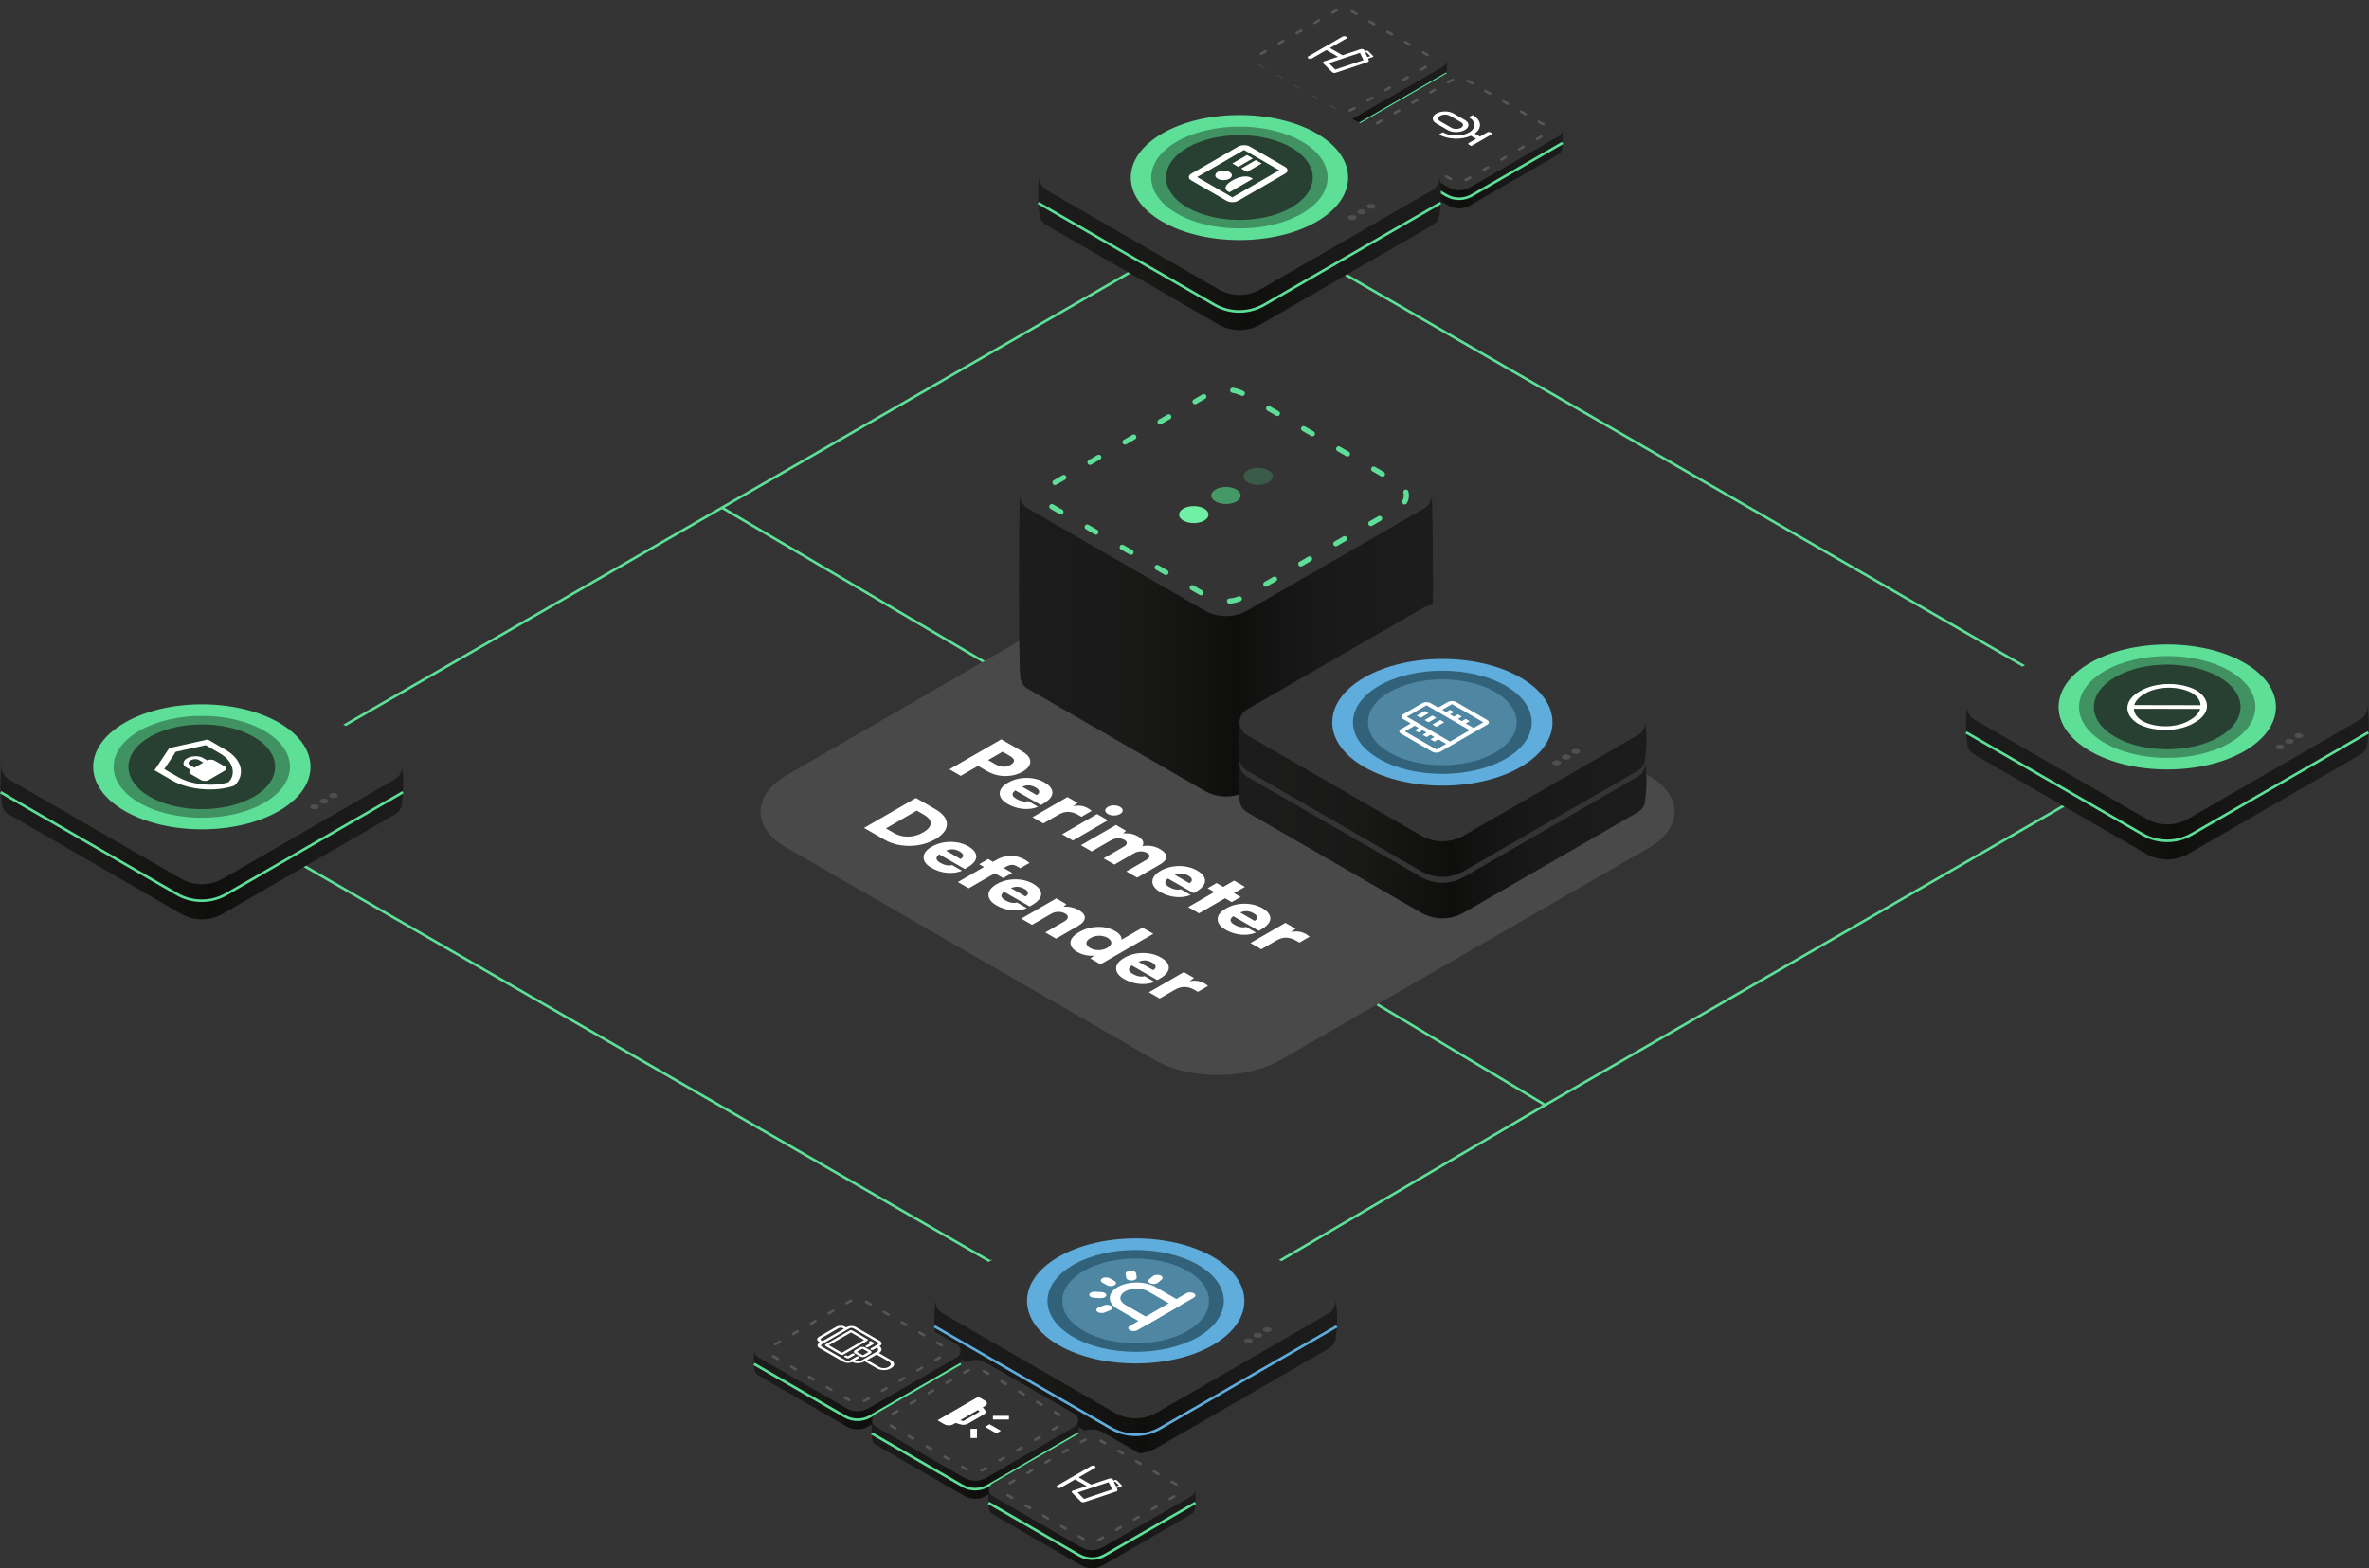 <?xml version="1.0" encoding="UTF-8"?>
<svg id="Layer_2" data-name="Layer 2" xmlns="http://www.w3.org/2000/svg" xmlns:xlink="http://www.w3.org/1999/xlink" viewBox="0 0 917 607.15">
  <rect x="0" y="0" width="917" height="607.15" fill="#333333" stroke="none"/>
  <defs>
    <style>
      .cls-1 {
        fill: #343435;
      }

      .cls-1, .cls-2, .cls-3, .cls-4, .cls-5, .cls-6, .cls-7, .cls-8, .cls-9, .cls-10, .cls-11, .cls-12, .cls-13, .cls-14, .cls-15, .cls-16, .cls-17, .cls-18, .cls-19, .cls-20, .cls-21, .cls-22, .cls-23, .cls-24, .cls-25, .cls-26, .cls-27 {
        stroke-width: 0px;
      }

      .cls-2 {
        fill: url(#New_Gradient_Swatch_copy_2-12);
      }

      .cls-3 {
        fill: url(#New_Gradient_Swatch_copy_2-3);
      }

      .cls-4 {
        fill: url(#New_Gradient_Swatch_copy_2-2);
      }

      .cls-5 {
        fill: #459967;
      }

      .cls-6 {
        fill: #284031;
      }

      .cls-7 {
        fill: url(#New_Gradient_Swatch_copy_2-9);
      }

      .cls-8 {
        fill: url(#New_Gradient_Swatch_copy_2);
      }

      .cls-28 {
        clip-path: url(#clippath-2);
      }

      .cls-9 {
        fill: url(#New_Gradient_Swatch_copy_2-10);
      }

      .cls-29 {
        clip-path: url(#clippath-6);
      }

      .cls-10 {
        fill: url(#New_Gradient_Swatch_copy_2-8);
      }

      .cls-11 {
        fill: url(#New_Gradient_Swatch_copy_2-7);
      }

      .cls-30 {
        stroke: #5faddd;
      }

      .cls-30, .cls-12, .cls-31, .cls-32, .cls-33 {
        fill: none;
      }

      .cls-30, .cls-31, .cls-32, .cls-33 {
        stroke-miterlimit: 10;
      }

      .cls-34 {
        clip-path: url(#clippath-7);
      }

      .cls-35 {
        clip-path: url(#clippath-1);
      }

      .cls-36 {
        clip-path: url(#clippath-4);
      }

      .cls-13 {
        fill: #494949;
      }

      .cls-31 {
        stroke-dasharray: 0 0 3.91 11.74;
        stroke-width: 2px;
      }

      .cls-31, .cls-32 {
        stroke: #5edf97;
      }

      .cls-31, .cls-33 {
        stroke-linecap: round;
      }

      .cls-14, .cls-17 {
        fill: #fff;
      }

      .cls-15 {
        fill: #5faddd;
      }

      .cls-16 {
        fill: #395b47;
      }

      .cls-17 {
        fill-rule: evenodd;
      }

      .cls-18 {
        fill: #409263;
      }

      .cls-19 {
        fill: url(#New_Gradient_Swatch_copy_2-4);
      }

      .cls-20 {
        fill: url(#New_Gradient_Swatch_copy_2-6);
      }

      .cls-37 {
        clip-path: url(#clippath);
      }

      .cls-21 {
        fill: #5edf97;
      }

      .cls-22 {
        fill: #32627a;
      }

      .cls-33 {
        stroke: #565656;
        stroke-dasharray: 0 0 1.99 5.97;
      }

      .cls-23 {
        fill: #4f4f4f;
      }

      .cls-38 {
        clip-path: url(#clippath-3);
      }

      .cls-39 {
        clip-path: url(#clippath-8);
      }

      .cls-40 {
        clip-path: url(#clippath-5);
      }

      .cls-24 {
        fill: url(#New_Gradient_Swatch_copy_2-11);
      }

      .cls-25 {
        fill: url(#New_Gradient_Swatch_copy_2-5);
      }

      .cls-26 {
        fill: #4f87a3;
      }

      .cls-27 {
        fill: #6ff0a4;
      }
    </style>
    <linearGradient id="New_Gradient_Swatch_copy_2" data-name="New Gradient Swatch copy 2" x1="479.85" y1="30.39" x2="560.08" y2="30.39" gradientUnits="userSpaceOnUse">
      <stop offset="0" stop-color="#1c1c1c"/>
      <stop offset=".28" stop-color="#191918"/>
      <stop offset=".49" stop-color="#10100f"/>
      <stop offset=".52" stop-color="#0e0e0d"/>
      <stop offset=".56" stop-color="#111110"/>
      <stop offset=".73" stop-color="#191919"/>
      <stop offset="1" stop-color="#1c1c1c"/>
    </linearGradient>
    <clipPath id="clippath">
      <polygon class="cls-12" points="503.32 22.01 520.02 12.37 536.71 22.01 520.02 31.65 503.32 22.01"/>
    </clipPath>
    <linearGradient id="New_Gradient_Swatch_copy_2-2" data-name="New Gradient Swatch copy 2" x1="524.7" y1="57.28" x2="604.93" y2="57.28" xlink:href="#New_Gradient_Swatch_copy_2"/>
    <clipPath id="clippath-1">
      <polygon class="cls-12" points="544.62 49.06 564.8 37.4 584.99 49.06 564.8 60.71 544.62 49.06"/>
    </clipPath>
    <linearGradient id="New_Gradient_Swatch_copy_2-3" data-name="New Gradient Swatch copy 2" x1="394.43" y1="248.11" x2="554.67" y2="248.11" xlink:href="#New_Gradient_Swatch_copy_2"/>
    <linearGradient id="New_Gradient_Swatch_copy_2-4" data-name="New Gradient Swatch copy 2" x1="361.65" y1="517.24" x2="517.56" y2="517.24" xlink:href="#New_Gradient_Swatch_copy_2"/>
    <linearGradient id="New_Gradient_Swatch_copy_2-5" data-name="New Gradient Swatch copy 2" x1="479.32" y1="309.49" x2="637.33" y2="309.49" xlink:href="#New_Gradient_Swatch_copy_2"/>
    <linearGradient id="New_Gradient_Swatch_copy_2-6" data-name="New Gradient Swatch copy 2" x1="479.32" y1="293.41" x2="637.33" y2="293.41" xlink:href="#New_Gradient_Swatch_copy_2"/>
    <clipPath id="clippath-2">
      <polygon class="cls-12" points="531.67 279.64 555.98 265.6 580.28 279.64 555.98 293.67 531.67 279.64"/>
    </clipPath>
    <linearGradient id="New_Gradient_Swatch_copy_2-7" data-name="New Gradient Swatch copy 2" x1=".18" y1="310.47" x2="156.09" y2="310.47" xlink:href="#New_Gradient_Swatch_copy_2"/>
    <clipPath id="clippath-3">
      <polygon class="cls-12" points="50.65 296.88 78.13 281.01 105.61 296.88 78.13 312.74 50.65 296.88"/>
    </clipPath>
    <linearGradient id="New_Gradient_Swatch_copy_2-8" data-name="New Gradient Swatch copy 2" x1="291.83" y1="529.97" x2="372.06" y2="529.97" xlink:href="#New_Gradient_Swatch_copy_2"/>
    <linearGradient id="New_Gradient_Swatch_copy_2-9" data-name="New Gradient Swatch copy 2" x1="337.37" y1="556.86" x2="417.6" y2="556.86" xlink:href="#New_Gradient_Swatch_copy_2"/>
    <clipPath id="clippath-4">
      <polygon class="cls-12" points="357.62 549.87 378.66 537.72 399.7 549.87 378.66 562.02 357.62 549.87"/>
    </clipPath>
    <clipPath id="clippath-5">
      <polygon class="cls-12" points="411.02 502.21 439.39 485.83 467.76 502.21 439.39 518.58 411.02 502.21"/>
    </clipPath>
    <linearGradient id="New_Gradient_Swatch_copy_2-10" data-name="New Gradient Swatch copy 2" x1="760.96" y1="287.29" x2="916.87" y2="287.29" xlink:href="#New_Gradient_Swatch_copy_2"/>
    <clipPath id="clippath-6">
      <polygon class="cls-12" points="816.37 273.7 838.89 260.71 861.4 273.7 838.89 286.7 816.37 273.7"/>
    </clipPath>
    <linearGradient id="New_Gradient_Swatch_copy_2-11" data-name="New Gradient Swatch copy 2" x1="401.83" y1="82.34" x2="557.74" y2="82.34" xlink:href="#New_Gradient_Swatch_copy_2"/>
    <clipPath id="clippath-7">
      <polygon class="cls-12" points="452.05 67.23 479.28 51.51 506.51 67.23 479.28 82.95 452.05 67.23"/>
    </clipPath>
    <linearGradient id="New_Gradient_Swatch_copy_2-12" data-name="New Gradient Swatch copy 2" x1="382.58" y1="583.75" x2="462.81" y2="583.75" xlink:href="#New_Gradient_Swatch_copy_2"/>
    <clipPath id="clippath-8">
      <polygon class="cls-12" points="406.05 575.38 422.75 565.74 439.44 575.38 422.75 585.02 406.05 575.38"/>
    </clipPath>
  </defs>
  <g id="Layer_1-2" data-name="Layer 1">
    <g>
      <line class="cls-32" x1="279.39" y1="196.48" x2="382.82" y2="257.35"/>
      <line class="cls-32" x1="440.83" y1="103.48" x2="111.53" y2="293.39"/>
      <polyline class="cls-32" points="115.09 333.73 383.13 488.28 495.07 488.28 598.12 427.81 533.09 388.82"/>
      <polyline class="cls-32" points="518.81 105.19 788.8 260.99 799.01 311.83 598.12 427.81"/>
      <g>
        <g>
          <path class="cls-8" d="m559.83,30.39c0,.98-.48,1.95-1.45,2.51l-34.23,19.76c-2.6,1.5-5.79,1.5-8.39,0l-34.23-19.76c-.97-.56-1.45-1.53-1.45-2.51h0c-.33-2.33-.33-4.66,0-6.99h9.22l26.46-15.27c2.6-1.5,5.79-1.5,8.39,0l26.46,15.27h9.22c.33,2.33.33,4.66,0,6.99Z"/>
          <path class="cls-1" d="m481.54,25.9l34.23,19.76c2.6,1.5,5.79,1.5,8.39,0l34.23-19.76c1.93-1.11,1.93-3.9,0-5.01l-34.23-19.76c-2.6-1.5-5.79-1.5-8.39,0l-34.23,19.76c-1.93,1.11-1.93,3.9,0,5.01Z"/>
          <path class="cls-33" d="m487.37,25.52l29.03,16.76c2.2,1.27,4.91,1.27,7.12,0l29.03-16.76c1.64-.94,1.64-3.31,0-4.25l-29.03-16.76c-2.2-1.27-4.91-1.27-7.12,0l-29.03,16.76c-1.64.94-1.64,3.31,0,4.25Z"/>
          <path class="cls-32" d="m479.88,28.46l35.12,20.29c3.05,1.76,6.82,1.77,9.87,0l35.14-20.29"/>
        </g>
        <g class="cls-37">
          <g>
            <path class="cls-17" d="m506.45,22.61c-.38-.22-.38-.58,0-.8l13.22-7.63c.38-.22,1.01-.22,1.39,0,.38.22.38.58,0,.8l-6.26,3.61,4.85,2.8,6.98-2.33c.27-.09.61-.1.9-.03.29.07.5.23.56.4l.3.86,1.11,2.23s.01.03.02.04l.31.88c.08.24-.11.48-.47.61l-12.35,4.12c-.47.16-1.07.06-1.34-.21l-3.44-3.44c-.27-.27-.11-.62.36-.78l5.32-1.77-4.48-2.59-5.57,3.21c-.38.22-1.01.22-1.39,0Zm7.95,1.85l2.46,2.46,10.89-3.63-.16-.46-1.11-2.23s-.01-.03-.02-.04l-.04-.11-12.02,4.01Z"/>
            <path class="cls-17" d="m527.01,20.59c-.14-.14-.06-.31.18-.39l1.7-.57c.11-.04.25-.05.37-.03.13.02.23.07.3.13l1.97,1.97c.14.14.06.31-.18.39l-2.56.85c-.24.08-.54.03-.67-.1-.14-.14-.06-.31.18-.39l2.13-.71-1.48-1.48-1.28.43c-.24.08-.54.03-.67-.1Z"/>
          </g>
        </g>
      </g>
      <g>
        <g>
          <path class="cls-4" d="m604.68,57.28c0,.98-.48,1.95-1.45,2.51l-34.23,19.76c-2.6,1.5-5.79,1.5-8.39,0l-34.23-19.76c-.97-.56-1.45-1.53-1.45-2.51h0c-.33-2.33-.33-4.66,0-6.99h9.22l26.46-15.27c2.6-1.5,5.79-1.5,8.39,0l26.46,15.27h9.22c.33,2.33.33,4.66,0,6.99Z"/>
          <path class="cls-1" d="m526.39,52.79l34.23,19.76c2.6,1.5,5.79,1.5,8.39,0l34.23-19.76c1.93-1.11,1.93-3.9,0-5.01l-34.23-19.76c-2.6-1.5-5.79-1.5-8.39,0l-34.23,19.76c-1.93,1.11-1.93,3.9,0,5.01Z"/>
          <path class="cls-33" d="m532.23,52.41l29.03,16.76c2.2,1.27,4.91,1.27,7.12,0l29.03-16.76c1.64-.94,1.64-3.31,0-4.25l-29.03-16.76c-2.2-1.27-4.91-1.27-7.12,0l-29.03,16.76c-1.64.94-1.64,3.31,0,4.25Z"/>
          <path class="cls-32" d="m524.74,55.35l35.12,20.29c3.05,1.76,6.82,1.77,9.87,0l35.14-20.29"/>
        </g>
        <g class="cls-35">
          <path class="cls-14" d="m570.17,44.64c-.09-.05-.23-.05-.32,0l-1.18.68c-.09.05-.09.13,0,.18,2.77,1.6,2.77,4.18,0,5.78-2.77,1.6-7.25,1.6-10.01,0-.09-.05-.23-.05-.32,0l-1.18.68c-.09.05-.09.13,0,.18,3.33,1.92,8.57,2.06,12.18.43l2.02,1.17-2.86,1.65c-.27.16-.2.44.14.65l.71.41c.09.05.21.06.28.02l8.04-4.64c.07-.04.05-.11-.04-.16l-.71-.41c-.35-.2-.85-.24-1.12-.08l-2.94,1.7-2.01-1.16c2.9-2.09,2.68-5.14-.67-7.08Zm-3.15,5.69c1.85-1.07,1.87-2.79.04-3.85l-4.42-2.55c-1.83-1.06-4.81-1.05-6.66.02-1.85,1.07-1.87,2.79-.04,3.85l4.42,2.55c1.83,1.06,4.81,1.05,6.66-.02Zm-9.58-3.39c-1-.58-.99-1.52.04-2.12,1.03-.59,2.67-.6,3.67-.02l4.42,2.55c1,.58.99,1.52-.04,2.12-1.03.59-2.67.6-3.67.02l-4.42-2.55Z"/>
        </g>
      </g>
      <path class="cls-13" d="m304.39,328.17c-13.34-7.69-13.34-20.29,0-27.99l142.56-82.3c13.34-7.7,35.16-7.7,48.5,0l142.75,82.41c13.34,7.7,13.33,20.29-.01,27.98l-142.63,82.17c-13.34,7.69-35.18,7.68-48.52-.01l-142.64-82.27Z"/>
      <g>
        <path class="cls-3" d="m554.17,261.65c0,1.95-.96,3.9-2.89,5.01l-68.36,39.46c-5.18,2.99-11.57,2.99-16.75,0l-68.36-39.47c-1.93-1.11-2.89-3.06-2.89-5h0c-.66-4.66-.66-65.61,0-70.27l28.54-3.53,42.71,29.33c5.18-2.99,11.57-2.99,16.75,0l56.45-26.88,14.8,1.96c.66,4.66.66,64.74,0,69.4Z"/>
        <path class="cls-1" d="m397.81,196.82l68.36,39.47c5.18,2.99,11.57,2.99,16.75,0l68.36-39.47c3.85-2.23,3.85-7.79,0-10.01l-68.36-39.47c-5.18-2.99-11.57-2.99-16.75,0l-68.36,39.47c-3.85,2.23-3.85,7.79,0,10.01Z"/>
        <path class="cls-31" d="m407.28,196.21l59.93,34.6c4.54,2.62,10.14,2.62,14.69,0l59.93-34.6c3.38-1.95,3.38-6.83,0-8.78l-59.93-34.6c-4.54-2.62-10.14-2.62-14.69,0l-59.93,34.6c-3.38,1.95-3.38,6.83,0,8.78Z"/>
        <g>
          <path class="cls-16" d="m482.97,182.08c-2.22,1.28-2.22,3.38,0,4.66s5.85,1.28,8.07,0,2.22-3.38,0-4.66-5.85-1.28-8.07,0Z"/>
          <path class="cls-5" d="m470.52,189.49c-2.22,1.28-2.22,3.38,0,4.66s5.85,1.28,8.07,0,2.22-3.38,0-4.66-5.85-1.28-8.07,0Z"/>
          <path class="cls-27" d="m458.06,196.89c-2.22,1.28-2.22,3.38,0,4.66s5.85,1.28,8.07,0,2.22-3.38,0-4.66-5.85-1.28-8.07,0Z"/>
        </g>
      </g>
      <g>
        <path class="cls-19" d="m517.08,517.25c0,1.9-.94,3.79-2.81,4.87l-66.51,38.4c-5.04,2.91-11.26,2.91-16.3,0l-66.51-38.4c-1.88-1.08-2.81-2.97-2.81-4.87h0c-.64-4.54-.64-9.06,0-13.59h17.91l51.41-29.68c5.04-2.91,11.26-2.91,16.3,0l51.41,29.68h17.92c.64,4.53.64,9.06,0,13.59Z"/>
        <path class="cls-1" d="m364.94,508.52l66.51,38.4c5.04,2.91,11.26,2.91,16.3,0l66.51-38.4c3.75-2.16,3.75-7.58,0-9.74l-66.51-38.4c-5.04-2.91-11.26-2.91-16.3,0l-66.51,38.4c-3.75,2.16-3.75,7.58,0,9.74Z"/>
        <path class="cls-15" d="m409.83,520.79c-16.38-9.42-16.38-24.85,0-34.27,16.38-9.42,43.18-9.42,59.56,0s16.38,24.85,0,34.27-43.18,9.42-59.56,0Z"/>
        <path class="cls-22" d="m415.42,517.61c-13.29-7.67-13.29-20.24.01-27.92,13.3-7.68,35.05-7.68,48.34,0,13.28,7.68,13.28,20.24-.01,27.92-13.29,7.67-35.04,7.67-48.34,0Z"/>
        <path class="cls-26" d="m419.48,515.26c-11.06-6.38-11.05-16.83.01-23.22s29.15-6.39,40.2,0,11.04,16.83-.01,23.22-29.15,6.38-40.2,0Z"/>
        <path class="cls-23" d="m489.36,514.09c-.65.38-.65.99,0,1.37s1.72.38,2.37,0,.65-.99,0-1.37-1.72-.38-2.37,0Z"/>
        <path class="cls-23" d="m485.71,516.26c-.65.38-.65.99,0,1.37s1.72.38,2.37,0,.65-.99,0-1.37-1.72-.38-2.37,0Z"/>
        <path class="cls-23" d="m482.05,518.43c-.65.38-.65.99,0,1.37s1.72.38,2.37,0,.65-.99,0-1.37-1.72-.38-2.37,0Z"/>
        <path class="cls-30" d="m361.73,513.49l68.24,39.42c5.94,3.43,13.25,3.43,19.19,0l68.29-39.43"/>
      </g>
      <g>
        <g>
          <path class="cls-25" d="m636.84,309.49c0,1.92-.95,3.84-2.85,4.94l-67.41,38.91c-5.11,2.95-11.41,2.95-16.52,0l-67.41-38.92c-1.9-1.1-2.85-3.01-2.85-4.93h0c-.65-4.6-.65-9.18,0-13.77h18.15l52.1-30.08c5.11-2.95,11.41-2.95,16.52,0l52.1,30.08h18.16c.65,4.59.65,9.18,0,13.77Z"/>
          <path class="cls-1" d="m482.66,300.65l67.41,38.92c5.11,2.95,11.41,2.95,16.52,0l67.41-38.92c3.8-2.19,3.8-7.68,0-9.87l-67.41-38.92c-5.11-2.95-11.41-2.95-16.52,0l-67.41,38.92c-3.8,2.19-3.8,7.68,0,9.87Z"/>
          <path class="cls-21" d="m528.14,313.08c-16.6-9.55-16.6-25.18,0-34.73s43.76-9.55,60.36,0,16.6,25.18,0,34.73c-16.6,9.55-43.76,9.55-60.36,0Z"/>
          <path class="cls-18" d="m533.81,309.86c-13.47-7.78-13.46-20.51.01-28.29,13.48-7.78,35.52-7.78,48.99,0s13.46,20.51-.01,28.29c-13.47,7.78-35.52,7.78-48.99,0Z"/>
          <path class="cls-6" d="m537.93,307.48c-11.2-6.47-11.2-17.06.01-23.53,11.21-6.47,29.54-6.47,40.74,0,11.2,6.47,11.19,17.06-.01,23.53s-29.54,6.47-40.74,0Z"/>
          <path class="cls-23" d="m608.75,306.29c-.66.38-.66,1,0,1.39s1.74.38,2.4,0,.66-1,0-1.39-1.74-.38-2.4,0Z"/>
          <path class="cls-23" d="m605.04,308.49c-.66.38-.66,1,0,1.39s1.74.38,2.4,0,.66-1,0-1.39-1.74-.38-2.4,0Z"/>
          <path class="cls-23" d="m601.34,310.69c-.66.38-.66,1,0,1.39s1.74.38,2.4,0,.66-1,0-1.39-1.74-.38-2.4,0Z"/>
        </g>
        <g>
          <path class="cls-20" d="m636.84,293.41c0,1.92-.95,3.84-2.85,4.94l-67.41,38.91c-5.11,2.95-11.41,2.95-16.52,0l-67.41-38.92c-1.9-1.1-2.85-3.01-2.85-4.93h0c-.65-4.6-.65-9.18,0-13.77h18.15l52.1-30.08c5.11-2.95,11.41-2.95,16.52,0l52.1,30.08h18.16c.65,4.59.65,9.18,0,13.77Z"/>
          <path class="cls-1" d="m482.66,284.57l67.41,38.92c5.11,2.95,11.41,2.95,16.52,0l67.41-38.92c3.8-2.19,3.8-7.68,0-9.87l-67.41-38.92c-5.11-2.95-11.41-2.95-16.52,0l-67.41,38.92c-3.8,2.19-3.8,7.68,0,9.87Z"/>
          <path class="cls-15" d="m528.14,297c-16.6-9.55-16.6-25.18,0-34.73s43.76-9.55,60.36,0,16.6,25.18,0,34.73c-16.6,9.55-43.76,9.55-60.36,0Z"/>
          <path class="cls-22" d="m533.81,293.78c-13.47-7.78-13.46-20.51.01-28.29,13.48-7.78,35.52-7.78,48.99,0s13.46,20.51-.01,28.29c-13.47,7.78-35.52,7.78-48.99,0Z"/>
          <path class="cls-26" d="m537.93,291.4c-11.2-6.47-11.2-17.06.01-23.53,11.21-6.47,29.54-6.47,40.74,0,11.2,6.47,11.19,17.06-.01,23.53s-29.54,6.47-40.74,0Z"/>
          <path class="cls-23" d="m608.75,290.21c-.66.38-.66,1,0,1.39s1.74.38,2.4,0,.66-1,0-1.39-1.74-.38-2.4,0Z"/>
          <path class="cls-23" d="m605.04,292.41c-.66.38-.66,1,0,1.39s1.74.38,2.4,0,.66-1,0-1.39-1.74-.38-2.4,0Z"/>
          <path class="cls-23" d="m601.34,294.62c-.66.38-.66,1,0,1.39s1.74.38,2.4,0,.66-1,0-1.39-1.74-.38-2.4,0Z"/>
        </g>
        <g class="cls-28">
          <g>
            <path class="cls-14" d="m560.53,271.74l-3.8,2.19-3.04-1.75c-.4-.23-.95-.36-1.52-.36s-1.12.13-1.52.36l-7.6,4.39c-.4.23-.63.55-.63.88s.23.64.63.88l3.04,1.75-3.8,2.19c-.4.23-.63.55-.63.88s.23.64.63.88l12.15,7.02c.4.23.95.36,1.52.36s1.12-.13,1.52-.36l18.23-10.52c.4-.23.63-.55.63-.88s-.23-.64-.63-.88l-12.15-7.02c-.4-.23-.95-.36-1.52-.36s-1.12.13-1.52.36Zm-4.56,18.42l-12.15-7.02,3.8-2.19,1.52.88-1.52.88,1.52.88,1.52-.88,1.52.88-1.52.88,1.52.88,1.52-.88,1.52.88-1.52.88,1.52.88,1.52-.88,3.04,1.75-3.8,2.19Zm12.91-7.45l-7.6,4.39-16.71-9.65,7.6-4.39,16.71,9.65Zm5.32-3.07l-3.8,2.19-3.04-1.75,1.52-.88-1.52-.88-1.52.88-1.52-.88,1.52-.88-1.52-.88-1.52.88-1.52-.88,1.52-.88-1.52-.88-1.52.88-1.52-.88,3.8-2.19,12.15,7.02Z"/>
            <path class="cls-14" d="m548.38,277.01l3.04-1.75,1.52.88-3.04,1.75-1.52-.88Zm3.04,1.75l3.04-1.75,1.52.88-3.04,1.75-1.52-.88Zm3.04,1.75l3.04-1.75,1.52.88-3.04,1.75-1.52-.88Z"/>
          </g>
        </g>
      </g>
      <g>
        <g>
          <path class="cls-11" d="m155.61,310.47c0,1.9-.94,3.79-2.81,4.87l-66.51,38.4c-5.04,2.91-11.26,2.91-16.3,0L3.47,315.34c-1.88-1.08-2.81-2.97-2.81-4.87h0c-.64-4.54-.64-9.06,0-13.59h17.91l51.41-29.68c5.04-2.91,11.26-2.91,16.3,0l51.41,29.68h17.92c.64,4.53.64,9.06,0,13.59Z"/>
          <path class="cls-1" d="m3.47,301.75l66.51,38.4c5.04,2.91,11.26,2.91,16.3,0l66.51-38.4c3.75-2.16,3.75-7.58,0-9.74l-66.51-38.4c-5.04-2.91-11.26-2.91-16.3,0L3.47,292c-3.75,2.16-3.75,7.58,0,9.74Z"/>
          <path class="cls-21" d="m48.35,314.01c-16.38-9.42-16.38-24.85,0-34.27s43.18-9.42,59.56,0,16.38,24.85,0,34.27c-16.38,9.42-43.18,9.42-59.56,0Z"/>
          <path class="cls-18" d="m53.94,310.83c-13.29-7.67-13.29-20.24.01-27.92s35.05-7.68,48.34,0,13.28,20.24-.01,27.92-35.04,7.67-48.34,0Z"/>
          <path class="cls-6" d="m58.01,308.48c-11.06-6.38-11.05-16.83.01-23.22,11.06-6.39,29.15-6.39,40.2,0s11.04,16.83-.01,23.22-29.15,6.38-40.2,0Z"/>
          <path class="cls-23" d="m127.89,307.31c-.65.38-.65.99,0,1.37s1.72.38,2.37,0,.65-.99,0-1.37-1.72-.38-2.37,0Z"/>
          <path class="cls-23" d="m124.23,309.48c-.65.38-.65.99,0,1.37s1.72.38,2.37,0,.65-.99,0-1.37-1.72-.38-2.37,0Z"/>
          <path class="cls-23" d="m120.57,311.66c-.65.38-.65.99,0,1.37s1.72.38,2.37,0,.65-.99,0-1.37-1.72-.38-2.37,0Z"/>
          <path class="cls-32" d="m.25,306.72l68.24,39.42c5.94,3.43,13.25,3.43,19.19,0l68.29-39.43"/>
        </g>
        <g class="cls-38">
          <path class="cls-14" d="m87.29,290.27c6.35,3.67,7.9,9.64,3.43,13.88-7.35,2.58-17.69,1.69-24.05-1.98l-6.87-3.97,5.73-8.59,14.89-3.31,6.87,3.97Zm1.14,12.56c3.15-3.14,1.76-8.24-3.18-11.09l-5.63-3.25-11.59,2.56-4.44,6.69,5.63,3.25c4.95,2.86,13.77,3.66,19.21,1.84Zm-8.24-8.46l-1.72-.99c-1.6-.93-4.47-.73-6.07.2-1.6.93-1.95,2.58-.34,3.5l1.72.99c-.69.4-.69,1.19,0,1.59l4.01,2.31c.8.46,2.18.46,2.86.07l6.3-3.64c.8-.46.8-1.26.11-1.65l-4.01-2.31c-.8-.46-2.18-.46-2.86-.07Zm-1.49.86l-3.43,1.98-1.72-.99c-.92-.53-.69-1.32.23-1.85.92-.53,2.29-.66,3.21-.13l1.72.99Z"/>
        </g>
      </g>
      <g>
        <g>
          <path class="cls-10" d="m371.81,529.97c0,.98-.48,1.95-1.45,2.51l-34.23,19.76c-2.6,1.5-5.79,1.5-8.39,0l-34.23-19.76c-.97-.56-1.45-1.53-1.45-2.51h0c-.33-2.33-.33-4.66,0-6.99h9.22l26.46-15.27c2.6-1.5,5.79-1.5,8.39,0l26.46,15.27h9.22c.33,2.33.33,4.66,0,6.99Z"/>
          <path class="cls-1" d="m293.52,525.49l34.23,19.76c2.6,1.5,5.79,1.5,8.39,0l34.23-19.76c1.93-1.11,1.93-3.9,0-5.01l-34.23-19.76c-2.6-1.5-5.79-1.5-8.39,0l-34.23,19.76c-1.93,1.11-1.93,3.9,0,5.01Z"/>
          <path class="cls-33" d="m299.36,525.11l29.03,16.76c2.2,1.27,4.91,1.27,7.12,0l29.03-16.76c1.64-.94,1.64-3.31,0-4.25l-29.03-16.76c-2.2-1.27-4.91-1.27-7.12,0l-29.03,16.76c-1.64.94-1.64,3.31,0,4.25Z"/>
          <path class="cls-32" d="m291.87,528.04l35.12,20.29c3.05,1.76,6.82,1.77,9.87,0l35.14-20.29"/>
        </g>
        <path class="cls-17" d="m317.94,518.06c-.42.24-.42.64,0,.88l.46.27,1.38-.8.92.53-2.6,1.5c-.42.24-.42.64,0,.88l9.34,5.39c.42.24,1.11.24,1.53,0l2.6-1.5c.25-.15.66-.15.92,0,.25.15.25.38,0,.53l-1.74,1.01c.85.36,2.05.32,2.81-.12l5.74-3.31c.77-.44.84-1.14.21-1.62l-1.51.87c-.25.15-.66.15-.92,0-.25-.15-.25-.38,0-.53l2.6-1.5c.42-.24.42-.64,0-.88l-9.34-5.39c-.42-.24-1.11-.24-1.53,0l-8.11,4.68-.92-.53,6.89-3.98-.46-.27c-.42-.24-1.11-.24-1.53,0l-6.74,3.89Zm8.57,9.19c.91.52,2.37.54,3.3.04,1.36.65,3.38.61,4.66-.13l.23-.13,4.82,2.78c1.44.83,3.77.83,5.2,0l.31-.18c1.44-.83,1.44-2.17,0-3l-4.82-2.78h0c1.28-.74,1.35-1.9.22-2.69l.16-.09c.93-.54.93-1.41,0-1.94l-9.34-5.39c-.93-.54-2.44-.54-3.37,0l-.31.18-.46-.27c-.93-.54-2.44-.54-3.37,0l-6.74,3.89c-.93.54-.93,1.41,0,1.94l.46.27-.31.18c-.93.54-.93,1.41,0,1.94l9.34,5.39Zm-6.89-6.1c-.34-.2-.34-.51,0-.71l9.18-5.3c.34-.2.89-.2,1.22,0l5.66,3.27c.34.2.34.51,0,.71l-9.18,5.3c-.34.2-.89.2-1.22,0l-5.66-3.27Zm1.22-.35l5.05,2.92,8.57-4.95-5.05-2.92-8.57,4.95Zm10.1,1.94c-.59.34-.59.9,0,1.24l1.99,1.15c.59.34,1.55.34,2.14,0l1.84-1.06c.59-.34.59-.9,0-1.24l-1.99-1.15c-.59-.34-1.55-.34-2.14,0l-1.84,1.06Zm.92.71c-.08-.05-.08-.13,0-.18l1.84-1.06c.08-.05.22-.05.31,0l1.99,1.15c.08.05.08.13,0,.18l-1.84,1.06c-.08.05-.22.05-.31,0l-1.99-1.15Zm4.67-4.11c.25-.15.66-.15.92,0l.61.35c.34.2.34.51,0,.71l-1.91,1.1c-.25.15-.66.15-.92,0-.25-.15-.25-.38,0-.53l1.61-.93-.31-.18c-.25-.15-.25-.38,0-.53Zm-9.57,6.05c-.25-.15-.25-.38,0-.53.25-.15.66-.15.92,0l.31.18,1.61-.93c.25-.15.66-.15.92,0,.25.15.25.38,0,.53l-1.91,1.1c-.34.2-.89.2-1.22,0l-.61-.35Zm13.47,3.89l-4.75-2.74,3.67-2.12,4.75,2.74c.93.54.93,1.41,0,1.94l-.31.18c-.93.54-2.44.54-3.37,0Z"/>
      </g>
      <g>
        <g>
          <path class="cls-7" d="m417.35,556.86c0,.98-.48,1.95-1.45,2.51l-34.23,19.76c-2.6,1.5-5.79,1.5-8.39,0l-34.23-19.76c-.97-.56-1.45-1.53-1.45-2.51h0c-.33-2.33-.33-4.66,0-6.99h9.22l26.46-15.27c2.6-1.5,5.79-1.5,8.39,0l26.46,15.27h9.22c.33,2.33.33,4.66,0,6.99Z"/>
          <path class="cls-1" d="m339.06,552.38l34.23,19.76c2.6,1.5,5.79,1.5,8.39,0l34.23-19.76c1.93-1.11,1.93-3.9,0-5.01l-34.23-19.76c-2.6-1.5-5.79-1.5-8.39,0l-34.23,19.76c-1.93,1.11-1.93,3.9,0,5.01Z"/>
          <path class="cls-33" d="m344.9,552l29.03,16.76c2.2,1.27,4.91,1.27,7.12,0l29.03-16.76c1.64-.94,1.64-3.31,0-4.25l-29.03-16.76c-2.2-1.27-4.91-1.27-7.12,0l-29.03,16.76c-1.64.94-1.64,3.31,0,4.25Z"/>
          <path class="cls-32" d="m337.41,554.93l35.12,20.29c3.05,1.76,6.82,1.77,9.87,0l35.14-20.29"/>
        </g>
        <g class="cls-36">
          <path class="cls-14" d="m385.68,554.93l-4.38-2.53,1.75-1.01,4.38,2.53-1.75,1.01Zm4.87-5.36h-6.2s0-1.43,0-1.43h6.2v1.43Zm-12.41,7.16h-2.45l-.02-3.58h2.5l-.02,3.58Zm-6.4-6.91l1.14.35,6.31-3.64-.61-.66-6.84,3.95Zm2.89,1.37c-.38.22-.84.35-1.37.4-.53.05-1.04,0-1.52-.15l-1.84-.56-.88.51c-.48.28-1.07.42-1.75.42s-1.27-.14-1.75-.42l-2.63-1.52,15.78-9.11,2.63,1.52c.48.28.72.62.72,1.01,0,.4-.24.73-.72,1.01l-.88.51.92,1.19c.2.27.27.55.19.84-.08.29-.3.54-.67.75l-6.22,3.59Z"/>
        </g>
      </g>
      <g class="cls-40">
        <g>
          <path class="cls-17" d="m435.52,499.97c-2.46,1.42-2.46,3.73,0,5.15l8.01,4.62,8.92-5.15-8.01-4.62c-2.46-1.42-6.46-1.42-8.92,0Zm-2.9,6.82c-4.06-2.35-4.06-6.15,0-8.5,4.06-2.35,10.65-2.35,14.72,0l9.46,5.46c.8.46.8,1.21,0,1.67l-11.82,6.82c-.8.46-2.1.46-2.9,0l-9.46-5.46Z"/>
          <path class="cls-17" d="m426.71,494.89c.8-.46,2.1-.46,2.9,0l1.77,1.02c.8.46.8,1.21,0,1.67-.8.46-2.1.46-2.9,0l-1.77-1.02c-.8-.46-.8-1.21,0-1.67Zm-5.06,6.27c.1-.65,1.09-1.13,2.22-1.07l2.5.13c1.13.06,1.96.63,1.86,1.28s-1.09,1.13-2.22,1.07l-2.5-.13c-1.13-.06-1.96-.63-1.86-1.28Zm15.92-9.19c1.13-.06,2.12.42,2.22,1.07l.22,1.44c.1.65-.74,1.22-1.86,1.28-1.13.06-2.12-.42-2.22-1.07l-.22-1.44c-.1-.65.74-1.22,1.86-1.28Zm-12.82,15.87c-.65-.53-.42-1.27.5-1.65l2.05-.83c.93-.37,2.2-.24,2.85.29.65.53.42,1.27-.5,1.65l-2.05.83c-.93.37-2.2.24-2.85-.29Zm24.39-14.08c.93.37,1.15,1.11.5,1.65l-1.44,1.19c-.65.53-1.93.66-2.85.29-.93-.37-1.15-1.11-.5-1.65l1.44-1.19c.65-.53,1.93-.66,2.85-.29Zm-11.79,21.23c-.8-.46-.8-1.21,0-1.67l21.87-12.62c.8-.46,2.1-.46,2.9,0,.8.46.8,1.21,0,1.67l-21.87,12.62c-.8.46-2.1.46-2.9,0Z"/>
        </g>
      </g>
      <g>
        <g>
          <path class="cls-9" d="m916.39,287.3c0,1.9-.94,3.79-2.81,4.87l-66.51,38.4c-5.04,2.91-11.26,2.91-16.3,0l-66.51-38.4c-1.88-1.08-2.81-2.97-2.81-4.87h0c-.64-4.54-.64-9.06,0-13.59h17.91l51.41-29.68c5.04-2.91,11.26-2.91,16.3,0l51.41,29.68h17.92c.64,4.53.64,9.06,0,13.59Z"/>
          <path class="cls-1" d="m764.25,278.58l66.51,38.4c5.04,2.91,11.26,2.91,16.3,0l66.51-38.4c3.75-2.16,3.75-7.58,0-9.74l-66.51-38.4c-5.04-2.91-11.26-2.91-16.3,0l-66.51,38.4c-3.75,2.16-3.75,7.58,0,9.74Z"/>
          <path class="cls-21" d="m809.13,290.84c-16.38-9.42-16.38-24.85,0-34.27s43.18-9.42,59.56,0c16.38,9.42,16.38,24.85,0,34.27-16.38,9.42-43.18,9.42-59.56,0Z"/>
          <path class="cls-18" d="m814.72,287.66c-13.29-7.67-13.29-20.24.01-27.92,13.3-7.68,35.05-7.68,48.34,0,13.28,7.68,13.28,20.24-.01,27.92s-35.04,7.67-48.34,0Z"/>
          <path class="cls-6" d="m818.79,285.31c-11.06-6.38-11.05-16.83.01-23.22,11.06-6.39,29.15-6.39,40.2,0s11.04,16.83-.01,23.22c-11.06,6.38-29.15,6.38-40.2,0Z"/>
          <path class="cls-23" d="m888.66,284.14c-.65.38-.65.99,0,1.37s1.72.38,2.37,0,.65-.99,0-1.37-1.72-.38-2.37,0Z"/>
          <path class="cls-23" d="m885.01,286.31c-.65.38-.65.99,0,1.37s1.72.38,2.37,0,.65-.99,0-1.37-1.72-.38-2.37,0Z"/>
          <path class="cls-23" d="m881.35,288.49c-.65.38-.65.99,0,1.37s1.72.38,2.37,0,.65-.99,0-1.37-1.72-.38-2.37,0Z"/>
          <path class="cls-32" d="m761.03,283.54l68.24,39.42c5.94,3.43,13.25,3.43,19.19,0l68.29-39.43"/>
        </g>
        <g class="cls-29">
          <path class="cls-14" d="m828.33,267.61c-2.98,1.62-4.72,3.85-4.86,6.21-.13,2.36,1.36,4.65,4.15,6.38,2.99,1.61,6.96,2.47,11.05,2.4,4.09-.08,7.96-1.08,10.76-2.8,2.98-1.62,4.72-3.85,4.86-6.21.13-2.36-1.36-4.65-4.15-6.38-2.99-1.61-6.96-2.47-11.05-2.4-4.09.08-7.96,1.08-10.76,2.8Zm1.06,11.58c-2.16-1.28-3.37-3-3.38-4.79l25.67.05c-.53,1.65-1.92,3.16-4,4.34-2.34,1.45-5.57,2.31-9,2.38-3.43.08-6.77-.63-9.29-1.98Zm22.38-6.17l-25.67-.05c.53-1.65,1.92-3.16,4-4.34,2.34-1.45,5.57-2.31,9-2.38s6.77.63,9.29,1.98c2.16,1.28,3.37,3,3.38,4.79Z"/>
        </g>
      </g>
      <g>
        <g>
          <path class="cls-24" d="m557.26,82.34c0,1.9-.94,3.79-2.81,4.87l-66.51,38.4c-5.04,2.91-11.26,2.91-16.3,0l-66.51-38.4c-1.88-1.08-2.81-2.97-2.81-4.87h0c-.64-4.54-.64-9.06,0-13.59h17.91l51.41-29.68c5.04-2.91,11.26-2.91,16.3,0l51.41,29.68h17.92c.64,4.53.64,9.06,0,13.59Z"/>
          <path class="cls-1" d="m405.12,73.62l66.51,38.4c5.04,2.91,11.26,2.91,16.3,0l66.51-38.4c3.75-2.16,3.75-7.58,0-9.74l-66.51-38.4c-5.04-2.91-11.26-2.91-16.3,0l-66.51,38.4c-3.75,2.16-3.75,7.58,0,9.74Z"/>
          <path class="cls-21" d="m450,85.88c-16.38-9.42-16.38-24.85,0-34.27,16.38-9.42,43.18-9.42,59.56,0,16.38,9.42,16.38,24.85,0,34.27s-43.18,9.42-59.56,0Z"/>
          <path class="cls-18" d="m455.59,82.7c-13.29-7.67-13.29-20.24.01-27.92s35.05-7.68,48.34,0,13.28,20.24-.01,27.92-35.04,7.67-48.34,0Z"/>
          <path class="cls-6" d="m459.66,80.35c-11.06-6.38-11.05-16.83.01-23.22s29.15-6.39,40.2,0,11.04,16.83-.01,23.22-29.15,6.38-40.2,0Z"/>
          <path class="cls-23" d="m529.54,79.18c-.65.38-.65.99,0,1.37s1.72.38,2.37,0,.65-.99,0-1.37-1.72-.38-2.37,0Z"/>
          <path class="cls-23" d="m525.88,81.35c-.65.38-.65.99,0,1.37s1.72.38,2.37,0,.65-.99,0-1.37-1.72-.38-2.37,0Z"/>
          <path class="cls-23" d="m522.23,83.53c-.65.38-.65.99,0,1.37s1.72.38,2.37,0,.65-.99,0-1.37-1.72-.38-2.37,0Z"/>
          <path class="cls-32" d="m401.9,78.59l68.24,39.42c5.94,3.43,13.25,3.43,19.19,0l68.29-39.43"/>
        </g>
        <g class="cls-34">
          <path class="cls-14" d="m482.69,66.58l5.67-3.28-2.27-1.31-5.67,3.28,2.27,1.31Zm-3.4-1.97l5.67-3.28-2.27-1.31-5.67,3.28,2.27,1.31Zm-3.4,9.83l9.08-5.24-.62-.36c-.85-.49-1.94-.64-3.28-.45s-2.68.68-4.04,1.47c-1.36.79-2.21,1.56-2.54,2.33-.33.77-.07,1.4.78,1.89l.62.36Zm0-5.24c.62-.36.94-.8.94-1.31,0-.51-.31-.95-.94-1.31-.63-.36-1.38-.54-2.27-.54s-1.64.18-2.27.54c-.63.36-.94.8-.93,1.31,0,.51.32.95.93,1.31.62.36,1.38.54,2.27.54s1.65-.18,2.27-.54Zm3.4,8.52c-.62.36-1.38.54-2.27.54s-1.64-.18-2.27-.54l-13.62-7.86c-.62-.36-.94-.8-.93-1.31,0-.51.31-.95.93-1.31l18.15-10.48c.62-.36,1.38-.54,2.27-.54s1.65.18,2.27.54l13.62,7.86c.62.36.94.8.94,1.31,0,.51-.31.95-.94,1.31l-18.15,10.48Zm-2.27-1.31l18.15-10.48-13.62-7.86-18.15,10.48,13.62,7.86Z"/>
        </g>
      </g>
      <g>
        <g>
          <path class="cls-2" d="m462.56,583.75c0,.98-.48,1.95-1.45,2.51l-34.23,19.76c-2.6,1.5-5.79,1.5-8.39,0l-34.23-19.76c-.97-.56-1.45-1.53-1.45-2.51h0c-.33-2.33-.33-4.66,0-6.99h9.22l26.46-15.27c2.6-1.5,5.79-1.5,8.39,0l26.46,15.27h9.22c.33,2.33.33,4.66,0,6.99Z"/>
          <path class="cls-1" d="m384.27,579.27l34.23,19.76c2.6,1.5,5.79,1.5,8.39,0l34.23-19.76c1.93-1.11,1.93-3.9,0-5.01l-34.23-19.76c-2.6-1.5-5.79-1.5-8.39,0l-34.23,19.76c-1.93,1.11-1.93,3.9,0,5.01Z"/>
          <path class="cls-33" d="m390.1,578.89l29.03,16.76c2.2,1.27,4.91,1.27,7.12,0l29.03-16.76c1.64-.94,1.64-3.31,0-4.25l-29.03-16.76c-2.2-1.27-4.91-1.27-7.12,0l-29.03,16.76c-1.64.94-1.64,3.31,0,4.25Z"/>
          <path class="cls-32" d="m382.61,581.82l35.12,20.29c3.05,1.76,6.82,1.77,9.87,0l35.14-20.29"/>
        </g>
        <g class="cls-39">
          <g>
            <path class="cls-17" d="m409.18,575.98c-.38-.22-.38-.58,0-.8l13.22-7.63c.38-.22,1.01-.22,1.39,0,.38.22.38.58,0,.8l-6.26,3.61,4.85,2.8,6.98-2.33c.27-.09.61-.1.9-.03.29.07.5.23.56.4l.3.86,1.11,2.23s.01.03.02.04l.31.88c.08.24-.11.48-.47.61l-12.35,4.12c-.47.16-1.07.06-1.34-.21l-3.44-3.44c-.27-.27-.11-.62.36-.78l5.32-1.77-4.48-2.59-5.57,3.21c-.38.22-1.01.22-1.39,0Zm7.95,1.85l2.46,2.46,10.89-3.63-.16-.46-1.11-2.23s-.01-.03-.02-.04l-.04-.11-12.02,4.01Z"/>
            <path class="cls-17" d="m429.74,573.95c-.14-.14-.06-.31.18-.39l1.7-.57c.11-.04.25-.05.37-.03.13.02.23.07.3.13l1.97,1.97c.14.14.06.31-.18.39l-2.56.85c-.24.08-.54.03-.67-.1-.14-.14-.06-.31.18-.39l2.13-.71-1.48-1.48-1.28.43c-.24.08-.54.03-.67-.1Z"/>
          </g>
        </g>
      </g>
      <g>
        <path class="cls-14" d="m467.61,381.73l-3.93,2.27-1.33-.77c-1.19-.69-2.42-1.06-3.69-1.13-1.25-.05-2.54.31-3.88,1.08l-5.89,3.4-4.18-2.41,13.54-7.81,3.93,2.27-2.58,1.86-.38-.22c1.08-.42,2.23-.61,3.44-.58,1.25.03,2.42.37,3.53,1,.25.15.49.3.71.47.25.17.49.35.71.56Z"/>
        <path class="cls-14" d="m435.06,379c-1.36-.78-2.26-1.66-2.71-2.63-.43-.96-.43-1.93.03-2.9.49-.97,1.43-1.86,2.82-2.66,1.41-.81,2.94-1.36,4.58-1.64,1.68-.28,3.35-.3,5.02-.05,1.66.25,3.17.77,4.53,1.55,1.43.82,2.36,1.71,2.79,2.65.45.93.42,1.87-.11,2.82-.51.94-1.5,1.84-2.98,2.69l-1.06.61-11.72-6.7,2.63-1.46,7.46,4.31c.72-.42,1.05-.89.98-1.41-.05-.53-.51-1.04-1.36-1.53-.71-.41-1.42-.66-2.14-.77-.71-.09-1.46-.04-2.25.17-.78.2-1.61.55-2.5,1.06-1.27.73-1.95,1.42-2.06,2.07-.07.65.43,1.28,1.52,1.91.8.46,1.59.76,2.39.91.8.15,1.51.12,2.14-.08l3.82,2.21c-1.74.73-3.68,1-5.83.8-2.13-.21-4.13-.85-6-1.93Z"/>
        <path class="cls-14" d="m417.11,368.64c-1.3-.75-2.14-1.57-2.52-2.46-.38-.89-.32-1.79.19-2.71.54-.92,1.53-1.79,2.96-2.62,1.45-.84,2.98-1.41,4.61-1.72,1.65-.32,3.27-.38,4.88-.16,1.63.23,3.13.74,4.5,1.53.85.49,1.48,1.03,1.9,1.63.43.61.6,1.17.49,1.69l8.14-4.7,4.18,2.41-20.45,11.81-3.93-2.27,1.52-1.13c-.98.15-2.06.1-3.26-.13-1.16-.23-2.22-.63-3.2-1.19Zm4.83-1.63c.65.38,1.36.63,2.12.75.8.13,1.58.12,2.36-.02.81-.14,1.56-.4,2.22-.78.69-.4,1.14-.82,1.36-1.28.24-.45.24-.9,0-1.35-.2-.45-.62-.86-1.27-1.24-.65-.38-1.37-.62-2.14-.74-.78-.11-1.56-.1-2.33.03-.76.15-1.47.41-2.14.8-.67.39-1.13.8-1.38,1.24-.23.45-.25.9-.05,1.35.2.45.62.86,1.28,1.24Z"/>
        <path class="cls-14" d="m399.49,358.06l-4.18-2.41,13.56-7.83,3.93,2.27-1.14.97c.99-.09,2.02-.03,3.07.2,1.07.24,2.04.62,2.93,1.13,1.61.93,2.36,1.94,2.25,3.02-.07,1.09-.99,2.14-2.77,3.16l-8.38,4.84-4.18-2.41,7.38-4.26c.85-.49,1.31-1.01,1.38-1.55.09-.55-.23-1.04-.95-1.46-.83-.48-1.74-.72-2.74-.7-.98,0-1.89.25-2.74.74l-7.43,4.29Z"/>
        <path class="cls-14" d="m385.65,350.48c-1.36-.78-2.26-1.66-2.71-2.63-.43-.96-.43-1.93.03-2.9.49-.97,1.43-1.86,2.82-2.66,1.41-.81,2.94-1.36,4.58-1.64,1.68-.28,3.35-.3,5.02-.05,1.66.25,3.17.77,4.53,1.55,1.43.82,2.36,1.71,2.79,2.65.45.93.42,1.87-.11,2.82-.51.94-1.5,1.84-2.98,2.69l-1.06.61-11.72-6.7,2.63-1.46,7.46,4.31c.72-.42,1.05-.89.98-1.41-.05-.53-.51-1.04-1.36-1.53-.71-.41-1.42-.66-2.14-.77-.71-.09-1.46-.04-2.25.17-.78.2-1.61.55-2.5,1.06-1.27.73-1.95,1.42-2.06,2.07-.07.65.43,1.28,1.52,1.91.8.46,1.59.76,2.39.91.8.15,1.51.12,2.14-.08l3.82,2.21c-1.74.73-3.68,1-5.83.8-2.13-.21-4.13-.85-6-1.93Z"/>
        <path class="cls-14" d="m382.49,332.58l9.3,5.37-3.47,2-9.3-5.37,3.47-2Zm16.03,1.49l-3.58,2.07c-.23-.14-.45-.26-.65-.38-.18-.1-.35-.2-.52-.3-.85-.49-1.61-.7-2.28-.63-.67.07-1.29.28-1.87.61l-14.65,8.46-4.18-2.41,14.65-8.46c1.36-.78,2.69-1.29,3.99-1.52,1.3-.23,2.57-.22,3.8.03,1.25.24,2.44.69,3.58,1.35.29.17.57.35.84.55.31.2.6.41.87.63Z"/>
        <path class="cls-14" d="m360.54,335.98c-1.36-.78-2.26-1.66-2.71-2.63-.43-.96-.43-1.93.03-2.9.49-.97,1.43-1.86,2.82-2.66,1.41-.81,2.94-1.36,4.58-1.64,1.68-.28,3.35-.3,5.02-.05,1.66.25,3.17.77,4.53,1.55,1.43.82,2.36,1.71,2.79,2.65.45.93.42,1.87-.11,2.82-.51.94-1.5,1.84-2.98,2.69l-1.06.61-11.72-6.7,2.63-1.46,7.46,4.31c.72-.42,1.05-.89.98-1.41-.05-.53-.51-1.04-1.36-1.53-.71-.41-1.42-.66-2.14-.77-.71-.09-1.46-.04-2.25.17-.78.2-1.61.55-2.5,1.06-1.27.73-1.95,1.42-2.06,2.07-.07.65.43,1.28,1.52,1.91.8.46,1.59.76,2.39.91.8.15,1.51.12,2.14-.08l3.82,2.21c-1.74.73-3.68,1-5.83.8-2.13-.21-4.13-.85-5.99-1.93Z"/>
        <path class="cls-14" d="m342.34,325.07l-7.87-4.54,20.07-11.59,7.6,4.38c1.97,1.14,3.27,2.38,3.91,3.73.65,1.36.64,2.72-.03,4.09-.67,1.37-2,2.63-3.99,3.77-1.95,1.13-4.1,1.88-6.43,2.27-2.31.4-4.63.42-6.94.06-2.3-.34-4.4-1.07-6.32-2.18Zm14.59-12.43l-16.11,9.3.03-2.43,5.13,2.96c1.16.67,2.38,1.1,3.66,1.3,1.3.21,2.61.18,3.93-.08,1.32-.26,2.6-.75,3.82-1.46,1.27-.73,2.11-1.49,2.52-2.27.45-.78.48-1.56.08-2.33-.36-.77-1.15-1.51-2.36-2.21l-4.86-2.8,4.15.02Z"/>
        <path class="cls-14" d="m506.92,362.66l-3.93,2.27-1.33-.77c-1.19-.69-2.42-1.06-3.69-1.13-1.25-.05-2.54.31-3.88,1.08l-5.89,3.4-4.18-2.41,13.54-7.81,3.93,2.27-2.58,1.86-.38-.22c1.08-.42,2.23-.61,3.44-.58,1.25.03,2.42.37,3.53,1,.25.15.49.3.71.47.25.17.49.35.71.56Z"/>
        <path class="cls-14" d="m474.36,359.93c-1.36-.78-2.26-1.66-2.71-2.63-.43-.96-.43-1.93.03-2.9.49-.97,1.43-1.86,2.82-2.66,1.41-.81,2.94-1.36,4.58-1.64,1.68-.28,3.35-.3,5.02-.05,1.66.25,3.17.77,4.53,1.55,1.43.82,2.36,1.71,2.79,2.65.45.93.42,1.87-.11,2.82-.51.94-1.5,1.84-2.98,2.69l-1.06.61-11.72-6.7,2.63-1.46,7.46,4.31c.72-.42,1.05-.89.98-1.41-.05-.53-.51-1.04-1.36-1.53-.71-.41-1.42-.66-2.14-.77-.71-.09-1.46-.04-2.25.17-.78.2-1.61.55-2.5,1.06-1.27.73-1.95,1.42-2.06,2.07-.07.65.43,1.28,1.52,1.91.8.46,1.59.76,2.39.91.8.15,1.51.12,2.14-.08l3.82,2.21c-1.74.73-3.68,1-5.83.8-2.13-.21-4.13-.85-6-1.93Z"/>
        <path class="cls-14" d="m470.91,341.87l9.33,5.39-3.47,2-9.33-5.39,3.47-2Zm-6.81,11.73l-4.18-2.41,17.77-10.26,4.18,2.41-17.77,10.26Z"/>
        <path class="cls-14" d="m449.09,345.34c-1.36-.78-2.26-1.66-2.71-2.63-.43-.96-.43-1.93.03-2.9.49-.97,1.43-1.86,2.82-2.66,1.41-.81,2.94-1.36,4.58-1.64,1.68-.28,3.35-.3,5.02-.05,1.66.25,3.17.77,4.53,1.55,1.43.82,2.36,1.71,2.79,2.65.45.93.42,1.87-.11,2.82-.51.94-1.5,1.84-2.98,2.69l-1.06.61-11.72-6.7,2.63-1.46,7.46,4.31c.72-.42,1.05-.89.98-1.41-.05-.53-.51-1.04-1.36-1.53-.71-.41-1.42-.66-2.14-.77-.71-.09-1.46-.04-2.25.17-.78.2-1.61.55-2.5,1.06-1.27.73-1.95,1.42-2.06,2.07-.07.65.43,1.28,1.52,1.91.8.46,1.59.76,2.39.91.8.15,1.51.12,2.14-.08l3.82,2.21c-1.74.73-3.68,1-5.83.8-2.13-.21-4.13-.85-6-1.93Z"/>
        <path class="cls-14" d="m422.59,329.63l-4.18-2.41,13.56-7.83,3.91,2.26-1.87,1.61.05-.53c.81-.16,1.82-.17,3.01-.05,1.19.13,2.35.51,3.47,1.16,1.19.69,1.85,1.41,1.98,2.18.13.76-.12,1.52-.73,2.27l-.65-.38c1.18-.43,2.48-.57,3.91-.44s2.72.54,3.88,1.21c1.75,1.01,2.6,2.04,2.52,3.09-.05,1.03-.86,2-2.41,2.9l-8.87,5.12-4.18-2.41,7.7-4.45c.85-.49,1.28-.98,1.28-1.46.02-.47-.31-.9-.98-1.28-.4-.23-.87-.4-1.41-.5-.52-.11-1.12-.11-1.79,0-.65.1-1.37.38-2.14.83l-7.27,4.2-4.18-2.41,7.7-4.45c.85-.49,1.27-.97,1.27-1.43.02-.47-.31-.9-.98-1.28-.4-.23-.88-.4-1.44-.52-.52-.11-1.12-.11-1.79,0-.65.1-1.36.38-2.12.81l-7.27,4.2Z"/>
        <path class="cls-14" d="m411.1,323l13.56-7.83,4.18,2.41-13.56,7.83-4.18-2.41Zm17.74-7.86c-.67-.39-1.01-.85-1.03-1.38.02-.53.36-.99,1.03-1.38.67-.39,1.46-.58,2.36-.58.92.01,1.72.21,2.39.6.65.38.98.82.98,1.35.02.53-.31.99-.98,1.38-.67.39-1.47.58-2.41.58s-1.68-.19-2.33-.56Z"/>
        <path class="cls-14" d="m422.55,313.95l-3.93,2.27-1.33-.77c-1.19-.69-2.42-1.06-3.69-1.13-1.25-.05-2.54.31-3.88,1.08l-5.89,3.4-4.18-2.41,13.54-7.81,3.93,2.27-2.58,1.86-.38-.22c1.09-.42,2.23-.61,3.45-.58,1.25.03,2.42.37,3.53,1,.25.15.49.3.71.47.25.17.49.35.71.56Z"/>
        <path class="cls-14" d="m389.99,311.22c-1.36-.78-2.26-1.66-2.71-2.63-.43-.96-.42-1.93.03-2.9.49-.97,1.43-1.86,2.82-2.66,1.41-.81,2.94-1.36,4.58-1.64,1.68-.28,3.36-.3,5.02-.05,1.66.25,3.17.77,4.53,1.55,1.43.82,2.36,1.71,2.79,2.65.45.93.42,1.87-.11,2.82-.51.94-1.5,1.84-2.98,2.69l-1.06.61-11.72-6.7,2.63-1.46,7.46,4.31c.72-.42,1.05-.89.98-1.41-.05-.53-.51-1.04-1.36-1.53-.71-.41-1.42-.66-2.14-.77-.71-.09-1.46-.04-2.25.17-.78.2-1.61.55-2.5,1.06-1.27.73-1.95,1.42-2.06,2.07-.07.65.43,1.28,1.52,1.91.8.46,1.59.76,2.39.91.8.15,1.51.12,2.14-.08l3.82,2.21c-1.74.73-3.68,1-5.83.8-2.13-.21-4.13-.85-6-1.93Z"/>
        <path class="cls-14" d="m391.97,288.78l-20.07,11.59-4.39-2.54,20.07-11.59,4.39,2.54Zm-9.66,9.9l-4.83-2.79,3.91-2.26,3.85,2.22c1.07.62,2.09.94,3.07.99.99.03,1.96-.22,2.9-.77.94-.54,1.37-1.1,1.3-1.66-.05-.57-.62-1.17-1.68-1.79l-3.85-2.22,3.91-2.26,4.83,2.79c1.37.79,2.29,1.64,2.74,2.55.47.92.48,1.83.03,2.74-.42.91-1.29,1.75-2.63,2.52s-2.8,1.28-4.39,1.53c-1.56.25-3.13.24-4.72-.03-1.57-.26-3.05-.79-4.42-1.58Z"/>
      </g>
    </g>
  </g>
</svg>